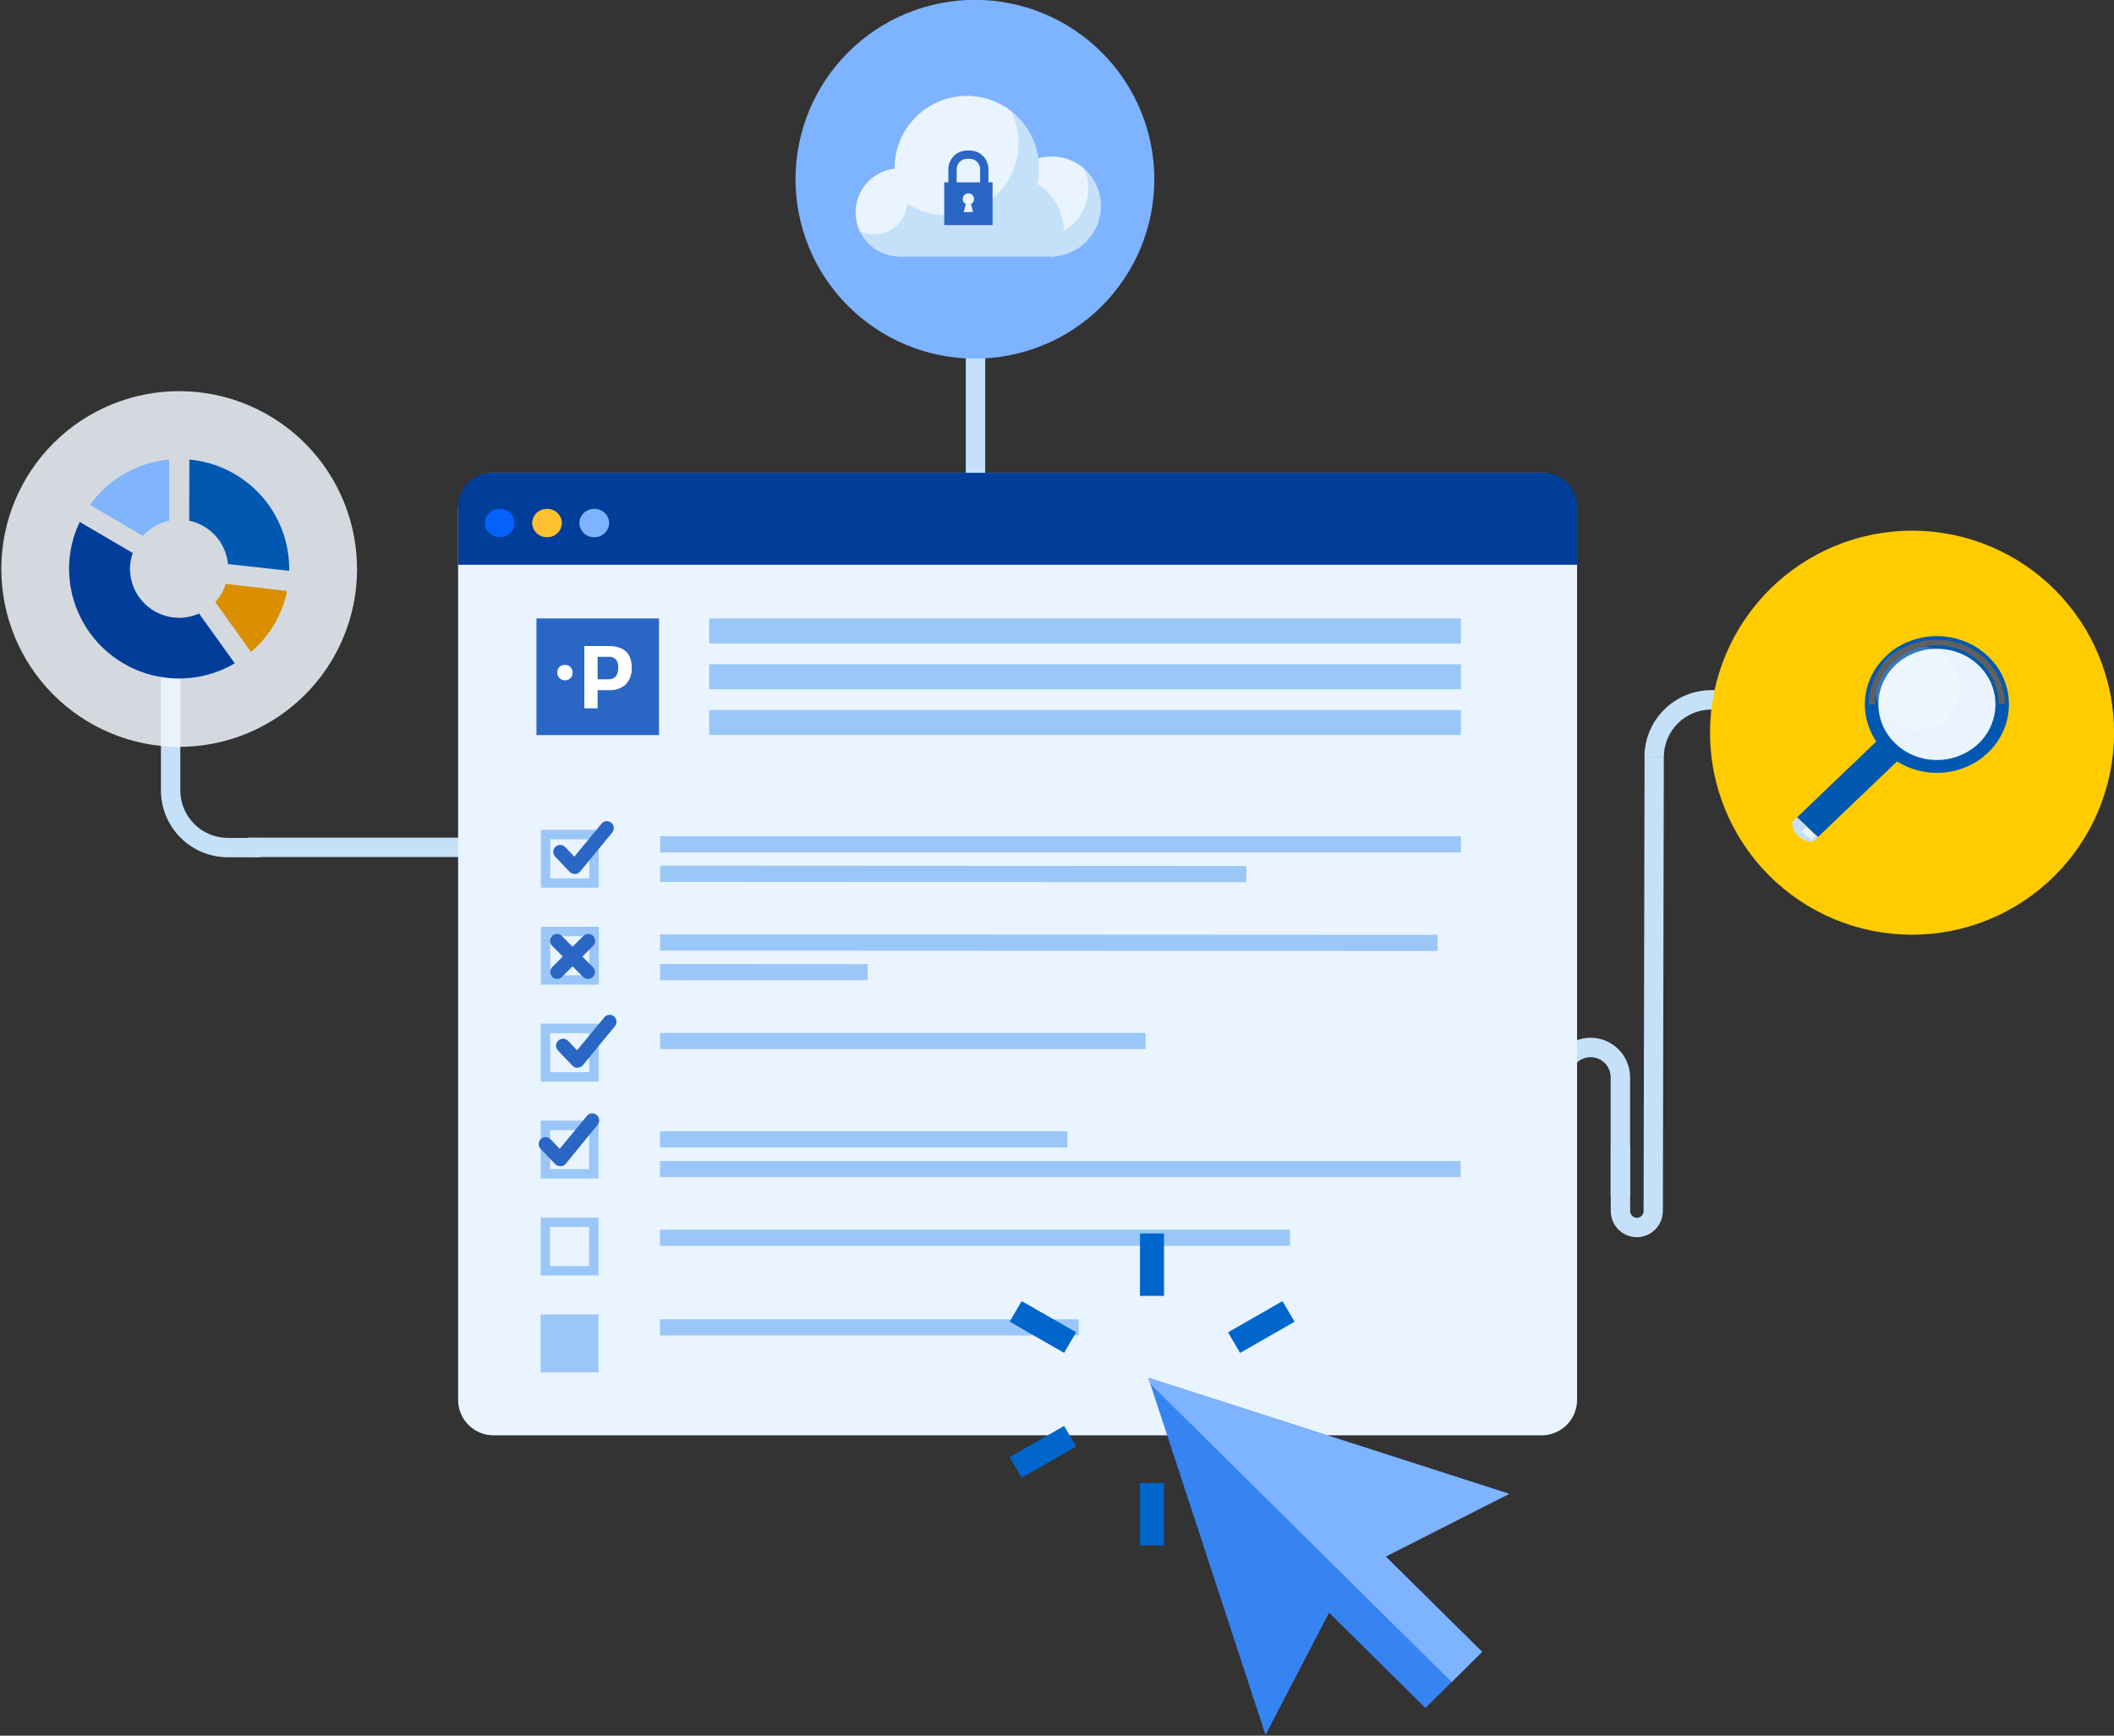 <svg width="380" height="312" viewBox="0 0 380 312" fill="none" xmlns="http://www.w3.org/2000/svg">
<rect x="0" y="0" width="380" height="312" fill="#333333" stroke="none"/>
<g clip-path="url(#clip0_13565_303776)">
<path d="M270.301 209.208V205.724C272.561 205.722 274.729 204.823 276.327 203.225C277.926 201.626 278.825 199.459 278.827 197.198H282.311H278.827H282.311C282.309 200.383 281.043 203.436 278.791 205.688C276.539 207.94 273.485 209.206 270.301 209.208Z" fill="#C5E1F9"/>
<path d="M293.015 214.854H289.523V193.64C289.523 192.683 289.143 191.765 288.467 191.087C287.791 190.41 286.874 190.028 285.916 190.026C284.96 190.03 284.044 190.413 283.368 191.09C282.693 191.767 282.312 192.684 282.31 193.64V198.153H278.826V193.64C278.826 191.759 279.573 189.955 280.902 188.624C282.232 187.293 284.035 186.544 285.916 186.542C287.798 186.544 289.603 187.293 290.933 188.624C292.264 189.954 293.013 191.759 293.015 193.64V214.854Z" fill="#C5E1F9"/>
<path d="M294.232 222.394C292.988 222.391 291.796 221.896 290.917 221.017C290.037 220.138 289.542 218.946 289.54 217.702V205.969H293.024V217.702C293.026 218.022 293.154 218.328 293.38 218.554C293.606 218.78 293.912 218.908 294.232 218.91C294.552 218.91 294.859 218.782 295.085 218.556C295.312 218.33 295.439 218.022 295.439 217.702L295.619 136.054H299.078L298.907 217.702C298.902 218.942 298.409 220.131 297.534 221.009C296.658 221.887 295.472 222.385 294.232 222.394Z" fill="#C5E1F9"/>
<path d="M270.52 209.208C267.335 209.206 264.28 207.941 262.027 205.689C259.774 203.437 258.506 200.384 258.502 197.198V191.658H261.994V197.198C261.996 199.459 262.895 201.626 264.494 203.225C266.092 204.823 268.26 205.722 270.52 205.725V209.208Z" fill="#C5E1F9"/>
<path d="M299.078 136.053H295.594C295.605 132.867 296.878 129.815 299.136 127.567C301.393 125.318 304.45 124.057 307.637 124.059H316.661V127.543H307.637C305.374 127.539 303.202 128.432 301.597 130.028C299.992 131.623 299.086 133.79 299.078 136.053Z" fill="#C5E1F9"/>
<path d="M262.002 192.703H258.518V181.933C258.514 179.671 257.613 177.504 256.013 175.905C254.413 174.307 252.245 173.408 249.983 173.406H216.768V169.914H249.983C253.17 169.918 256.224 171.186 258.477 173.439C260.73 175.692 261.997 178.746 262.002 181.933V192.703Z" fill="#C5E1F9"/>
<path d="M321.923 160.776C318.108 157.918 314.893 154.337 312.461 150.237C310.03 146.137 308.429 141.598 307.752 136.879C307.075 132.161 307.333 127.355 308.513 122.736C309.693 118.117 311.771 113.776 314.629 109.961C317.482 106.141 321.061 102.92 325.159 100.484C329.257 98.047 333.796 96.442 338.515 95.76C343.234 95.078 348.041 95.332 352.662 96.509C357.283 97.686 361.626 99.762 365.444 102.618C369.264 105.472 372.483 109.052 374.92 113.151C377.356 117.25 378.961 121.789 379.643 126.508C380.325 131.228 380.07 136.035 378.894 140.657C377.718 145.278 375.643 149.622 372.787 153.441C369.93 157.264 366.348 160.486 362.245 162.924C358.142 165.362 353.599 166.967 348.875 167.648C344.152 168.33 339.34 168.073 334.715 166.894C330.091 165.715 325.744 163.636 321.923 160.776Z" fill="#FFCC00"/>
<path d="M114.73 195.093V191.609C116.992 191.605 119.159 190.704 120.757 189.104C122.356 187.504 123.255 185.336 123.257 183.074V177.91H126.741V183.107C126.728 186.286 125.457 189.331 123.207 191.577C120.957 193.822 117.91 195.086 114.73 195.093Z" fill="#C5E1F9"/>
<path d="M137.437 211.998H133.953V174.246C133.953 173.289 133.574 172.371 132.898 171.693C132.222 171.015 131.304 170.633 130.347 170.631C129.39 170.633 128.473 171.015 127.797 171.693C127.12 172.371 126.741 173.289 126.741 174.246V180.504H123.257V174.246C123.257 172.365 124.004 170.56 125.333 169.229C126.663 167.898 128.466 167.15 130.347 167.147C132.228 167.15 134.032 167.898 135.361 169.229C136.691 170.56 137.437 172.365 137.437 174.246V211.998Z" fill="#C5E1F9"/>
<path d="M156.692 188.721H153.2V162.098C153.2 160.783 152.679 159.523 151.75 158.593C150.821 157.663 149.562 157.139 148.247 157.137C146.932 157.139 145.672 157.662 144.742 158.592C143.812 159.522 143.289 160.782 143.287 162.098V188.721H139.803V162.098C139.805 159.858 140.695 157.712 142.279 156.129C143.862 154.545 146.008 153.655 148.247 153.653C150.486 153.655 152.633 154.545 154.216 156.129C155.8 157.712 156.69 159.858 156.692 162.098V188.721Z" fill="#C5E1F9"/>
<path d="M138.661 219.521C137.414 219.521 136.219 219.026 135.337 218.145C134.456 217.263 133.961 216.068 133.961 214.821V186.591H137.453V214.821C137.453 215.142 137.58 215.449 137.807 215.675C138.033 215.902 138.34 216.029 138.661 216.029C138.819 216.029 138.976 215.998 139.123 215.937C139.269 215.876 139.402 215.787 139.514 215.675C139.627 215.563 139.716 215.43 139.776 215.284C139.837 215.137 139.868 214.98 139.868 214.821V186.591H143.352V214.821C143.352 216.066 142.858 217.261 141.978 218.142C141.099 219.023 139.906 219.519 138.661 219.521Z" fill="#C5E1F9"/>
<path d="M114.942 195.093C111.756 195.089 108.703 193.821 106.451 191.568C104.2 189.315 102.934 186.26 102.932 183.075V172.305H106.416V183.075C106.418 185.336 107.317 187.504 108.915 189.104C110.513 190.704 112.68 191.605 114.942 191.609V195.093Z" fill="#C5E1F9"/>
<path d="M106.423 173.357H102.939V162.579C102.937 160.318 102.038 158.151 100.44 156.552C98.841 154.954 96.674 154.055 94.413 154.053H44.602V150.569H94.413C97.598 150.571 100.651 151.837 102.903 154.089C105.155 156.341 106.421 159.394 106.423 162.579V173.357Z" fill="#C5E1F9"/>
<path d="M46.846 154.101H40.947C37.762 154.097 34.709 152.831 32.456 150.579C30.204 148.328 28.935 145.276 28.929 142.091V116.316H32.413V142.091C32.417 144.352 33.318 146.52 34.918 148.118C36.517 149.716 38.686 150.615 40.947 150.617H46.846V154.101Z" fill="#C5E1F9"/>
<path d="M165.072 211.027V207.544C167.334 207.541 169.502 206.643 171.102 205.044C172.702 203.446 173.602 201.279 173.607 199.017V57.334H177.091V199.017C177.086 202.203 175.818 205.256 173.565 207.508C171.312 209.76 168.258 211.025 165.072 211.027Z" fill="#C5E1F9"/>
<path d="M165.267 211.028C162.082 211.026 159.029 209.759 156.777 207.508C154.525 205.256 153.259 202.202 153.257 199.017V173.251H156.741V199.017C156.743 201.278 157.642 203.446 159.24 205.044C160.839 206.643 163.006 207.542 165.267 207.544V211.028Z" fill="#C5E1F9"/>
<path d="M57.804 121.449C55.287 124.81 52.133 127.641 48.522 129.782C44.91 131.924 40.913 133.333 36.757 133.929C32.601 134.525 28.369 134.297 24.301 133.258C20.234 132.218 16.411 130.388 13.051 127.87C9.689 125.355 6.856 122.202 4.713 118.591C2.57 114.981 1.16 110.983 0.562 106.827C-0.036 102.672 0.191 98.439 1.229 94.371C2.267 90.302 4.097 86.479 6.613 83.118C11.696 76.332 19.266 71.842 27.658 70.637C36.051 69.431 44.578 71.608 51.366 76.688C54.728 79.204 57.561 82.358 59.704 85.969C61.847 89.581 63.258 93.579 63.855 97.735C64.453 101.892 64.227 106.125 63.188 110.194C62.15 114.263 60.32 118.087 57.804 121.449Z" fill="#F0F6FC" fill-opacity="0.85"/>
<path d="M277.113 258.008H88.719C87.029 258.008 85.408 257.336 84.213 256.141C83.018 254.946 82.347 253.326 82.347 251.636V91.594C82.347 89.843 83.042 88.163 84.279 86.924C85.517 85.685 87.196 84.987 88.947 84.985H276.885C278.636 84.987 280.315 85.685 281.553 86.924C282.79 88.163 283.486 89.843 283.486 91.594V251.636C283.486 253.326 282.814 254.946 281.619 256.141C280.424 257.336 278.803 258.008 277.113 258.008Z" fill="#EAF4FF"/>
<path d="M118.459 111.168H96.43V132.137H118.459V111.168Z" fill="#2A66C4"/>
<path d="M101.545 119.523C101.359 119.515 101.173 119.546 100.999 119.613C100.827 119.68 100.671 119.783 100.542 119.915C100.415 120.043 100.317 120.197 100.252 120.365C100.188 120.534 100.158 120.713 100.166 120.894C100.161 121.077 100.192 121.261 100.26 121.432C100.327 121.603 100.429 121.758 100.558 121.889C100.689 122.018 100.845 122.121 101.015 122.191C101.19 122.256 101.375 122.29 101.562 122.289C101.746 122.289 101.928 122.256 102.1 122.191C102.27 122.128 102.424 122.028 102.549 121.897C102.674 121.767 102.771 121.614 102.836 121.446C102.9 121.278 102.93 121.098 102.924 120.918C102.931 120.736 102.901 120.553 102.837 120.383C102.773 120.212 102.675 120.055 102.549 119.923C102.424 119.79 102.27 119.687 102.1 119.621C101.927 119.548 101.741 119.514 101.553 119.523" fill="white"/>
<path d="M109.361 124.06H107.42V127.323H105.037V116.129H109.361C112.157 116.129 113.555 117.423 113.555 120.013C113.589 120.561 113.511 121.11 113.328 121.627C113.144 122.144 112.858 122.619 112.486 123.023C112.06 123.395 111.565 123.678 111.028 123.856C110.492 124.033 109.925 124.103 109.361 124.06ZM107.42 122.11H109.345C110.536 122.11 111.132 121.4 111.132 120.004C111.18 119.473 111.025 118.942 110.699 118.519C110.519 118.357 110.308 118.233 110.079 118.152C109.844 118.07 109.593 118.039 109.345 118.063H107.42V122.11Z" fill="white"/>
<path d="M262.606 111.168H127.475V115.664H262.606V111.168Z" fill="#9AC7F7"/>
<path d="M262.606 119.4H127.475V123.896H262.606V119.4Z" fill="#9AC7F7"/>
<path d="M262.606 127.625H127.475V132.121H262.606V127.625Z" fill="#9AC7F7"/>
<path d="M262.606 150.316H118.671V153.229H262.606V150.316Z" fill="#9AC7F7"/>
<path d="M224.03 158.581L118.663 158.523L118.671 155.603L224.038 155.66L224.03 158.581Z" fill="#9AC7F7"/>
<path d="M258.427 170.942L118.653 170.877L118.661 167.964L258.427 168.037V170.942Z" fill="#9AC7F7"/>
<path d="M155.973 176.213L118.653 176.205V173.284L155.973 173.308V176.213Z" fill="#9AC7F7"/>
<path d="M205.907 185.669H118.653V188.582H205.907V185.669Z" fill="#9AC7F7"/>
<path d="M191.85 203.35H118.646V206.255H191.85V203.35Z" fill="#9AC7F7"/>
<path d="M262.566 208.694H118.631V211.607H262.566V208.694Z" fill="#9AC7F7"/>
<path d="M231.88 221.039H118.631V223.944H231.88V221.039Z" fill="#9AC7F7"/>
<path d="M193.914 237.153H118.621V240.058H193.914V237.153Z" fill="#9AC7F7"/>
<path d="M97.221 149.165V159.568H107.624V149.165H97.221ZM105.927 157.887H98.91V150.862H105.943L105.927 157.887Z" fill="#9AC7F7"/>
<path d="M97.221 166.593V176.996H107.632V166.585L97.221 166.593ZM105.918 175.307H98.91V168.29H105.927L105.918 175.307Z" fill="#9AC7F7"/>
<path d="M97.212 184.013V194.416H107.623V184.013H97.212ZM105.91 192.735H98.901V185.718H105.918L105.91 192.735Z" fill="#9AC7F7"/>
<path d="M97.195 201.433V211.844H107.59V201.441L97.195 201.433ZM105.901 210.155H98.884V203.138H105.901V210.155Z" fill="#9AC7F7"/>
<path d="M97.195 218.86V229.263H107.598V218.869L97.195 218.86ZM105.885 227.583H98.876V220.566H105.893L105.885 227.583Z" fill="#9AC7F7"/>
<path d="M107.574 246.691L107.582 236.288H97.179L97.171 246.683" fill="#9AC7F7"/>
<path d="M98.86 245.002L98.868 237.969L105.885 237.986L105.877 245.002" fill="#9AC7F7"/>
<path d="M100.149 175.968C99.984 175.969 99.82 175.936 99.667 175.873C99.515 175.81 99.376 175.718 99.26 175.601C99.029 175.367 98.899 175.052 98.899 174.724C98.899 174.395 99.029 174.08 99.26 173.847L104.857 168.249C104.972 168.133 105.109 168.04 105.26 167.977C105.412 167.914 105.574 167.882 105.738 167.882C105.902 167.882 106.064 167.914 106.215 167.977C106.366 168.04 106.504 168.133 106.619 168.249C106.735 168.365 106.828 168.502 106.891 168.653C106.954 168.804 106.987 168.967 106.987 169.131C106.987 169.294 106.954 169.457 106.891 169.608C106.828 169.759 106.735 169.896 106.619 170.012L101.022 175.601C100.791 175.834 100.477 175.966 100.149 175.968Z" fill="#2A66C4"/>
<path d="M105.706 175.968C105.541 175.969 105.378 175.936 105.225 175.873C105.072 175.81 104.934 175.718 104.817 175.601L99.228 170.004C98.997 169.769 98.867 169.452 98.867 169.122C98.867 168.793 98.997 168.476 99.228 168.241C99.463 168.01 99.779 167.88 100.109 167.88C100.439 167.88 100.755 168.01 100.99 168.241L106.579 173.847C106.81 174.08 106.939 174.395 106.939 174.724C106.939 175.052 106.81 175.367 106.579 175.601C106.348 175.834 106.034 175.966 105.706 175.968Z" fill="#2A66C4"/>
<path d="M103.299 157.112C103.13 157.111 102.962 157.076 102.806 157.008C102.651 156.941 102.51 156.843 102.393 156.721L99.799 153.979C99.685 153.862 99.595 153.723 99.536 153.57C99.476 153.418 99.448 153.255 99.453 153.092C99.457 152.928 99.495 152.767 99.562 152.618C99.63 152.469 99.727 152.336 99.848 152.225C99.965 152.111 100.104 152.021 100.256 151.962C100.409 151.902 100.572 151.874 100.735 151.879C100.899 151.883 101.06 151.921 101.209 151.989C101.357 152.056 101.491 152.153 101.602 152.274L103.234 153.987L108.129 148.064C108.232 147.937 108.359 147.832 108.503 147.754C108.646 147.677 108.804 147.629 108.966 147.613C109.129 147.597 109.293 147.613 109.449 147.661C109.605 147.709 109.75 147.788 109.875 147.892C110.131 148.101 110.294 148.403 110.328 148.732C110.361 149.061 110.263 149.39 110.055 149.647L104.286 156.655C104.174 156.791 104.035 156.901 103.877 156.98C103.72 157.059 103.548 157.104 103.372 157.112H103.299Z" fill="#2A66C4"/>
<path d="M103.798 191.952C103.631 191.952 103.466 191.918 103.313 191.852C103.16 191.786 103.023 191.689 102.908 191.568L100.297 188.835C100.182 188.717 100.092 188.578 100.032 188.425C99.972 188.273 99.943 188.109 99.947 187.945C99.95 187.781 99.987 187.619 100.054 187.469C100.121 187.319 100.218 187.184 100.338 187.072C100.453 186.957 100.59 186.866 100.741 186.804C100.891 186.741 101.052 186.709 101.215 186.709C101.378 186.709 101.539 186.741 101.69 186.804C101.84 186.866 101.977 186.957 102.092 187.072L103.724 188.794L108.62 182.879C108.722 182.751 108.848 182.645 108.992 182.567C109.135 182.489 109.293 182.44 109.455 182.423C109.618 182.407 109.782 182.423 109.938 182.47C110.094 182.517 110.24 182.595 110.366 182.699C110.62 182.909 110.781 183.211 110.815 183.539C110.848 183.868 110.752 184.196 110.545 184.453L104.793 191.454C104.682 191.59 104.542 191.701 104.385 191.78C104.227 191.859 104.055 191.903 103.879 191.911L103.798 191.952Z" fill="#2A66C4"/>
<path d="M100.672 209.632C100.503 209.633 100.336 209.599 100.182 209.532C100.027 209.464 99.888 209.365 99.775 209.241L97.172 206.507C97.058 206.389 96.97 206.249 96.911 206.096C96.852 205.943 96.824 205.78 96.829 205.616C96.833 205.452 96.87 205.291 96.938 205.141C97.005 204.992 97.101 204.857 97.221 204.745C97.339 204.633 97.478 204.545 97.631 204.487C97.783 204.429 97.945 204.401 98.108 204.406C98.271 204.41 98.431 204.447 98.58 204.514C98.729 204.58 98.863 204.675 98.975 204.794L100.607 206.507L105.502 200.584C105.606 200.457 105.733 200.351 105.878 200.274C106.022 200.196 106.181 200.148 106.344 200.132C106.507 200.116 106.671 200.133 106.828 200.181C106.985 200.229 107.13 200.308 107.256 200.413C107.511 200.623 107.672 200.925 107.705 201.254C107.737 201.583 107.637 201.911 107.428 202.167L101.716 209.175C101.605 209.312 101.466 209.423 101.308 209.502C101.151 209.58 100.979 209.625 100.803 209.632H100.672Z" fill="#2A66C4"/>
<path d="M209.237 221.716H204.913V232.943H209.237V221.716Z" fill="#0066CC"/>
<path d="M191.279 243.183L181.488 237.577L183.65 233.881L193.441 239.478L191.279 243.183Z" fill="#0066CC"/>
<path d="M191.279 256.319L181.488 261.94L183.65 265.645L193.441 260.023L191.279 256.319Z" fill="#0066CC"/>
<path d="M209.237 266.591H204.913V277.794H209.237V266.591Z" fill="#0066CC"/>
<path d="M230.54 233.881L220.749 239.487L222.911 243.199L232.702 237.586L230.54 233.881Z" fill="#0066CC"/>
<path d="M271.288 268.525L238.847 258.089L206.406 247.654L216.956 279.76L227.481 311.866L238.904 289.894L256.226 307.028L266.425 296.91L249.103 279.776L271.288 268.525Z" fill="#3683F2"/>
<path d="M238.847 258.089L206.406 247.654L206.749 248.731L260.95 302.361L266.409 296.935L249.087 279.801L271.288 268.525L238.847 258.089Z" fill="#7EB3FF"/>
<path d="M201.062 51.557C198.525 54.945 195.345 57.8 191.704 59.958C188.063 62.117 184.032 63.537 179.843 64.138C175.653 64.739 171.385 64.508 167.285 63.46C163.184 62.411 159.33 60.565 155.942 58.027C152.55 55.495 149.689 52.32 147.525 48.681C145.36 45.043 143.934 41.014 143.328 36.824C142.722 32.635 142.947 28.367 143.992 24.264C145.036 20.162 146.879 16.305 149.415 12.916C151.949 9.524 155.126 6.665 158.765 4.502C162.404 2.339 166.433 0.913 170.623 0.307C174.813 -0.299 179.081 -0.074 183.184 0.969C187.287 2.013 191.144 3.854 194.535 6.388C197.932 8.923 200.796 12.103 202.963 15.746C205.131 19.389 206.558 23.424 207.164 27.619C207.771 31.815 207.544 36.088 206.497 40.196C205.45 44.303 203.603 48.164 201.062 51.557Z" fill="#7EB3FF"/>
<path d="M348.163 137.147C353.976 137.147 358.688 132.434 358.688 126.621C358.688 120.809 353.976 116.096 348.163 116.096C342.35 116.096 337.638 120.809 337.638 126.621C337.638 132.434 342.35 137.147 348.163 137.147Z" fill="#EAF4FF"/>
<path d="M88.433 84.993H277.399C279.013 84.993 280.561 85.634 281.703 86.776C282.844 87.917 283.486 89.466 283.486 91.08V101.515H82.347V91.08C82.347 89.466 82.988 87.917 84.129 86.776C85.271 85.634 86.819 84.993 88.433 84.993Z" fill="#003E99"/>
<path d="M92.521 94.018C92.501 94.711 92.208 95.368 91.705 95.845C91.202 96.323 90.53 96.581 89.836 96.563C89.144 96.579 88.475 96.32 87.973 95.843C87.472 95.365 87.179 94.71 87.16 94.018C87.179 93.326 87.472 92.671 87.974 92.196C88.475 91.72 89.145 91.463 89.836 91.48C90.179 91.47 90.521 91.528 90.841 91.65C91.162 91.773 91.455 91.957 91.704 92.193C91.954 92.428 92.154 92.711 92.294 93.024C92.434 93.337 92.511 93.675 92.521 94.018Z" fill="#0561FC"/>
<path d="M101.014 94.018C100.995 94.711 100.701 95.368 100.198 95.846C99.695 96.323 99.023 96.581 98.329 96.564C97.638 96.579 96.968 96.32 96.466 95.843C95.965 95.366 95.673 94.71 95.653 94.018C95.672 93.327 95.965 92.672 96.467 92.196C96.968 91.72 97.638 91.463 98.329 91.48C99.021 91.463 99.692 91.72 100.195 92.195C100.698 92.671 100.992 93.326 101.014 94.018Z" fill="#FEC12F"/>
<path d="M109.499 94.018C109.48 94.711 109.187 95.368 108.683 95.845C108.18 96.323 107.508 96.581 106.815 96.563C106.123 96.579 105.453 96.32 104.952 95.843C104.45 95.365 104.158 94.71 104.139 94.018C104.158 93.326 104.45 92.671 104.952 92.196C105.454 91.72 106.124 91.463 106.815 91.48C107.158 91.47 107.499 91.528 107.82 91.65C108.14 91.773 108.434 91.957 108.683 92.193C108.932 92.428 109.133 92.711 109.273 93.024C109.413 93.337 109.49 93.675 109.499 94.018Z" fill="#7EB3FF"/>
<path d="M169.649 38.201C169.649 40.302 168.814 42.317 167.328 43.803C165.843 45.289 163.827 46.123 161.726 46.123C159.625 46.123 157.61 45.289 156.124 43.803C154.638 42.317 153.804 40.302 153.804 38.201C153.804 36.1 154.638 34.084 156.124 32.599C157.61 31.113 159.625 30.278 161.726 30.278C163.827 30.278 165.843 31.113 167.328 32.599C168.814 34.084 169.649 36.1 169.649 38.201Z" fill="#C5E1F9"/>
<path d="M197.904 36.985C197.913 39.361 196.994 41.647 195.341 43.354C193.689 45.062 191.434 46.055 189.059 46.123C186.684 46.055 184.43 45.062 182.777 43.354C181.125 41.647 180.205 39.361 180.215 36.985C180.215 34.639 181.147 32.39 182.805 30.731C184.464 29.073 186.714 28.141 189.059 28.141C191.405 28.141 193.655 29.073 195.313 30.731C196.972 32.39 197.904 34.639 197.904 36.985Z" fill="#C5E1F9"/>
<path d="M189.035 28.141C186.689 28.141 184.44 29.073 182.781 30.731C181.122 32.39 180.19 34.639 180.19 36.985C180.191 38.189 180.438 39.38 180.917 40.485C182.53 41.921 184.615 42.714 186.775 42.713C189.121 42.713 191.37 41.781 193.029 40.122C194.688 38.464 195.619 36.214 195.619 33.868C195.62 32.664 195.373 31.473 194.893 30.368C193.281 28.93 191.195 28.136 189.035 28.141Z" fill="#EAF4FE"/>
<path d="M189.524 46.123C190.176 44.777 191.229 43.276 191.229 41.685C191.23 40.343 190.966 39.014 190.453 37.774C189.94 36.535 189.188 35.408 188.239 34.459C187.29 33.511 186.164 32.758 184.924 32.245C183.684 31.732 182.355 31.469 181.014 31.47C175.367 31.47 167.208 36.039 167.208 41.685C167.208 43.317 161.073 44.777 161.725 46.123H189.524Z" fill="#C5E1F9"/>
<path d="M186.767 30.23C186.767 33.67 185.401 36.97 182.968 39.403C180.535 41.836 177.235 43.203 173.794 43.203C170.354 43.203 167.054 41.836 164.621 39.403C162.188 36.97 160.821 33.67 160.821 30.23C160.821 26.788 162.188 23.488 164.621 21.053C167.053 18.619 170.353 17.251 173.794 17.248C175.499 17.248 177.186 17.584 178.761 18.237C180.335 18.889 181.766 19.846 182.971 21.051C184.175 22.257 185.131 23.688 185.782 25.263C186.434 26.837 186.768 28.525 186.767 30.23Z" fill="#C5E1F9"/>
<path d="M170.114 38.699C171.818 38.699 173.506 38.363 175.08 37.711C176.655 37.058 178.085 36.102 179.29 34.897C180.495 33.691 181.45 32.26 182.102 30.685C182.753 29.11 183.088 27.422 183.087 25.718C183.091 23.739 182.642 21.785 181.773 20.006C179.497 18.222 176.686 17.253 173.794 17.257C170.352 17.259 167.052 18.628 164.62 21.062C162.187 23.496 160.821 26.797 160.821 30.238V30.32C158.89 30.542 157.108 31.466 155.814 32.916C154.521 34.366 153.805 36.242 153.804 38.185C153.814 39.377 154.093 40.551 154.62 41.62C155.39 41.964 156.224 42.142 157.067 42.142C158.583 42.141 160.044 41.574 161.163 40.552C162.283 39.53 162.981 38.128 163.121 36.618C165.203 37.972 167.631 38.695 170.114 38.699Z" fill="#EAF4FE"/>
<path d="M177.678 32.767V30.401C177.676 29.513 177.322 28.663 176.693 28.035C176.065 27.408 175.213 27.056 174.325 27.056H173.827C172.939 27.056 172.088 27.408 171.459 28.035C170.83 28.663 170.476 29.513 170.474 30.401V32.767H169.731V40.462H178.421V32.767H177.678ZM171.967 30.401C171.969 29.909 172.166 29.438 172.515 29.091C172.863 28.744 173.335 28.549 173.827 28.549H174.325C174.817 28.549 175.289 28.744 175.638 29.091C175.986 29.438 176.183 29.909 176.185 30.401V32.767H171.967V30.401ZM174.929 38.128H173.224L173.615 36.684C173.446 36.601 173.303 36.472 173.203 36.312C173.104 36.152 173.051 35.967 173.052 35.778C173.052 35.644 173.079 35.51 173.131 35.386C173.182 35.262 173.258 35.149 173.354 35.054C173.449 34.959 173.563 34.884 173.688 34.834C173.812 34.783 173.946 34.757 174.08 34.758C174.351 34.758 174.61 34.866 174.801 35.057C174.993 35.248 175.1 35.508 175.1 35.778C175.101 35.967 175.048 36.152 174.949 36.312C174.849 36.472 174.707 36.601 174.537 36.684L174.929 38.128Z" fill="#2A66C4"/>
<path d="M357.334 135.303C359.433 133.331 360.754 130.669 361.054 127.805C361.342 124.956 360.585 122.1 358.925 119.768C357.211 117.386 354.736 115.659 351.908 114.873C349.037 114.049 345.974 114.195 343.194 115.289C340.464 116.349 338.182 118.317 336.732 120.861C335.335 123.337 334.882 126.236 335.459 129.02C336.062 131.85 337.653 134.373 339.947 136.135C342.3 137.951 345.191 138.933 348.163 138.926C349.863 138.927 351.549 138.609 353.132 137.987C354.694 137.375 356.121 136.463 357.334 135.303ZM340.722 133.671C339.015 132.07 337.939 129.911 337.687 127.584C337.455 125.272 338.066 122.954 339.408 121.057C340.797 119.105 342.813 117.688 345.12 117.043C347.452 116.373 349.941 116.488 352.202 117.369C354.423 118.232 356.281 119.83 357.464 121.898C358.605 123.921 358.973 126.289 358.501 128.564C358.009 130.863 356.716 132.913 354.854 134.348C352.941 135.823 350.594 136.621 348.179 136.617C346.8 136.619 345.433 136.362 344.149 135.858C342.882 135.362 341.724 134.625 340.738 133.688L340.722 133.671Z" fill="#0058B0"/>
<path opacity="0.2" d="M350.08 118.299C349.361 117.599 348.513 117.045 347.583 116.667C346.651 116.284 345.653 116.088 344.646 116.088C343.638 116.09 342.64 116.289 341.709 116.675C340.797 117.059 339.966 117.613 339.261 118.307C338.565 119.011 338.011 119.842 337.629 120.755C337.246 121.684 337.05 122.679 337.05 123.684C337.054 124.69 337.257 125.685 337.645 126.613C338.023 127.529 338.578 128.36 339.277 129.061C339.98 129.758 340.811 130.313 341.725 130.693C342.657 131.076 343.655 131.272 344.662 131.272C345.67 131.266 346.667 131.067 347.6 130.685C348.513 130.303 349.344 129.749 350.047 129.053C350.745 128.351 351.3 127.519 351.679 126.605C352.063 125.673 352.26 124.675 352.258 123.668C352.257 122.665 352.057 121.672 351.671 120.747C351.288 119.835 350.734 119.004 350.039 118.299H350.08Z" fill="white"/>
<path d="M337.009 126.597C337.013 125.192 337.305 123.803 337.866 122.515C338.427 121.227 339.246 120.067 340.272 119.107C342.405 117.102 345.227 115.992 348.154 116.007C351.082 115.992 353.903 117.102 356.036 119.107C357.058 120.068 357.875 121.227 358.436 122.513C358.997 123.799 359.291 125.186 359.299 126.589H360.385C360.375 125.047 360.05 123.523 359.432 122.11C358.813 120.698 357.913 119.426 356.786 118.373C354.438 116.181 351.342 114.967 348.13 114.979C344.916 114.971 341.821 116.194 339.481 118.397C338.356 119.452 337.459 120.726 336.844 122.14C336.229 123.554 335.911 125.08 335.907 126.622L337.009 126.597Z" fill="#606060"/>
<path d="M337.483 133.092L323.041 146.905L326.786 150.463L341.228 136.649L337.483 133.092Z" fill="#0058B0"/>
<path d="M325.888 151.32C325.397 151.321 324.909 151.23 324.452 151.05C324 150.873 323.587 150.61 323.236 150.275C322.89 149.95 322.612 149.559 322.42 149.125C322.233 148.695 322.136 148.231 322.135 147.762L323.04 146.946L326.785 150.504L325.888 151.32Z" fill="#C5E1F9"/>
<path d="M325.554 150.985L323.922 149.41L324.738 148.676L326.37 150.25L325.554 150.985Z" fill="#EAF4FE"/>
<path d="M40.579 104.959C40.198 106.172 39.554 107.287 38.694 108.223L45.124 117.198C48.445 114.367 50.725 110.507 51.602 106.232L40.579 104.959Z" fill="#D98F00"/>
<path d="M34.013 93.601C35.853 93.987 37.521 94.951 38.773 96.353C40.026 97.755 40.796 99.521 40.972 101.393L51.987 102.609C51.987 102.486 51.987 102.364 51.987 102.233C51.979 97.313 50.134 92.573 46.814 88.942C43.494 85.311 38.937 83.05 34.037 82.603L34.013 93.601Z" fill="#0058B0"/>
<path d="M25.681 96.318C26.932 94.936 28.589 93.985 30.413 93.601V82.603C27.592 82.863 24.859 83.726 22.4 85.133C19.941 86.541 17.812 88.46 16.159 90.762L25.681 96.318Z" fill="#80B4FB"/>
<path d="M35.782 110.287C34.658 110.792 33.44 111.054 32.208 111.054C31.048 111.056 29.899 110.83 28.826 110.387C27.754 109.945 26.779 109.296 25.958 108.477C25.137 107.658 24.485 106.685 24.04 105.614C23.594 104.542 23.365 103.394 23.363 102.234C23.377 101.272 23.548 100.318 23.869 99.411L14.331 93.822C13.068 96.446 12.413 99.321 12.414 102.234C12.425 107.474 14.516 112.496 18.227 116.195C21.939 119.895 26.968 121.969 32.208 121.963C35.723 121.963 39.175 121.022 42.203 119.237L35.782 110.287Z" fill="#003E99"/>
</g>
<defs>
<clipPath id="clip0_13565_303776">
<rect width="379.767" height="311.866" fill="white" transform="translate(0.233)"/>
</clipPath>
</defs>
</svg>
